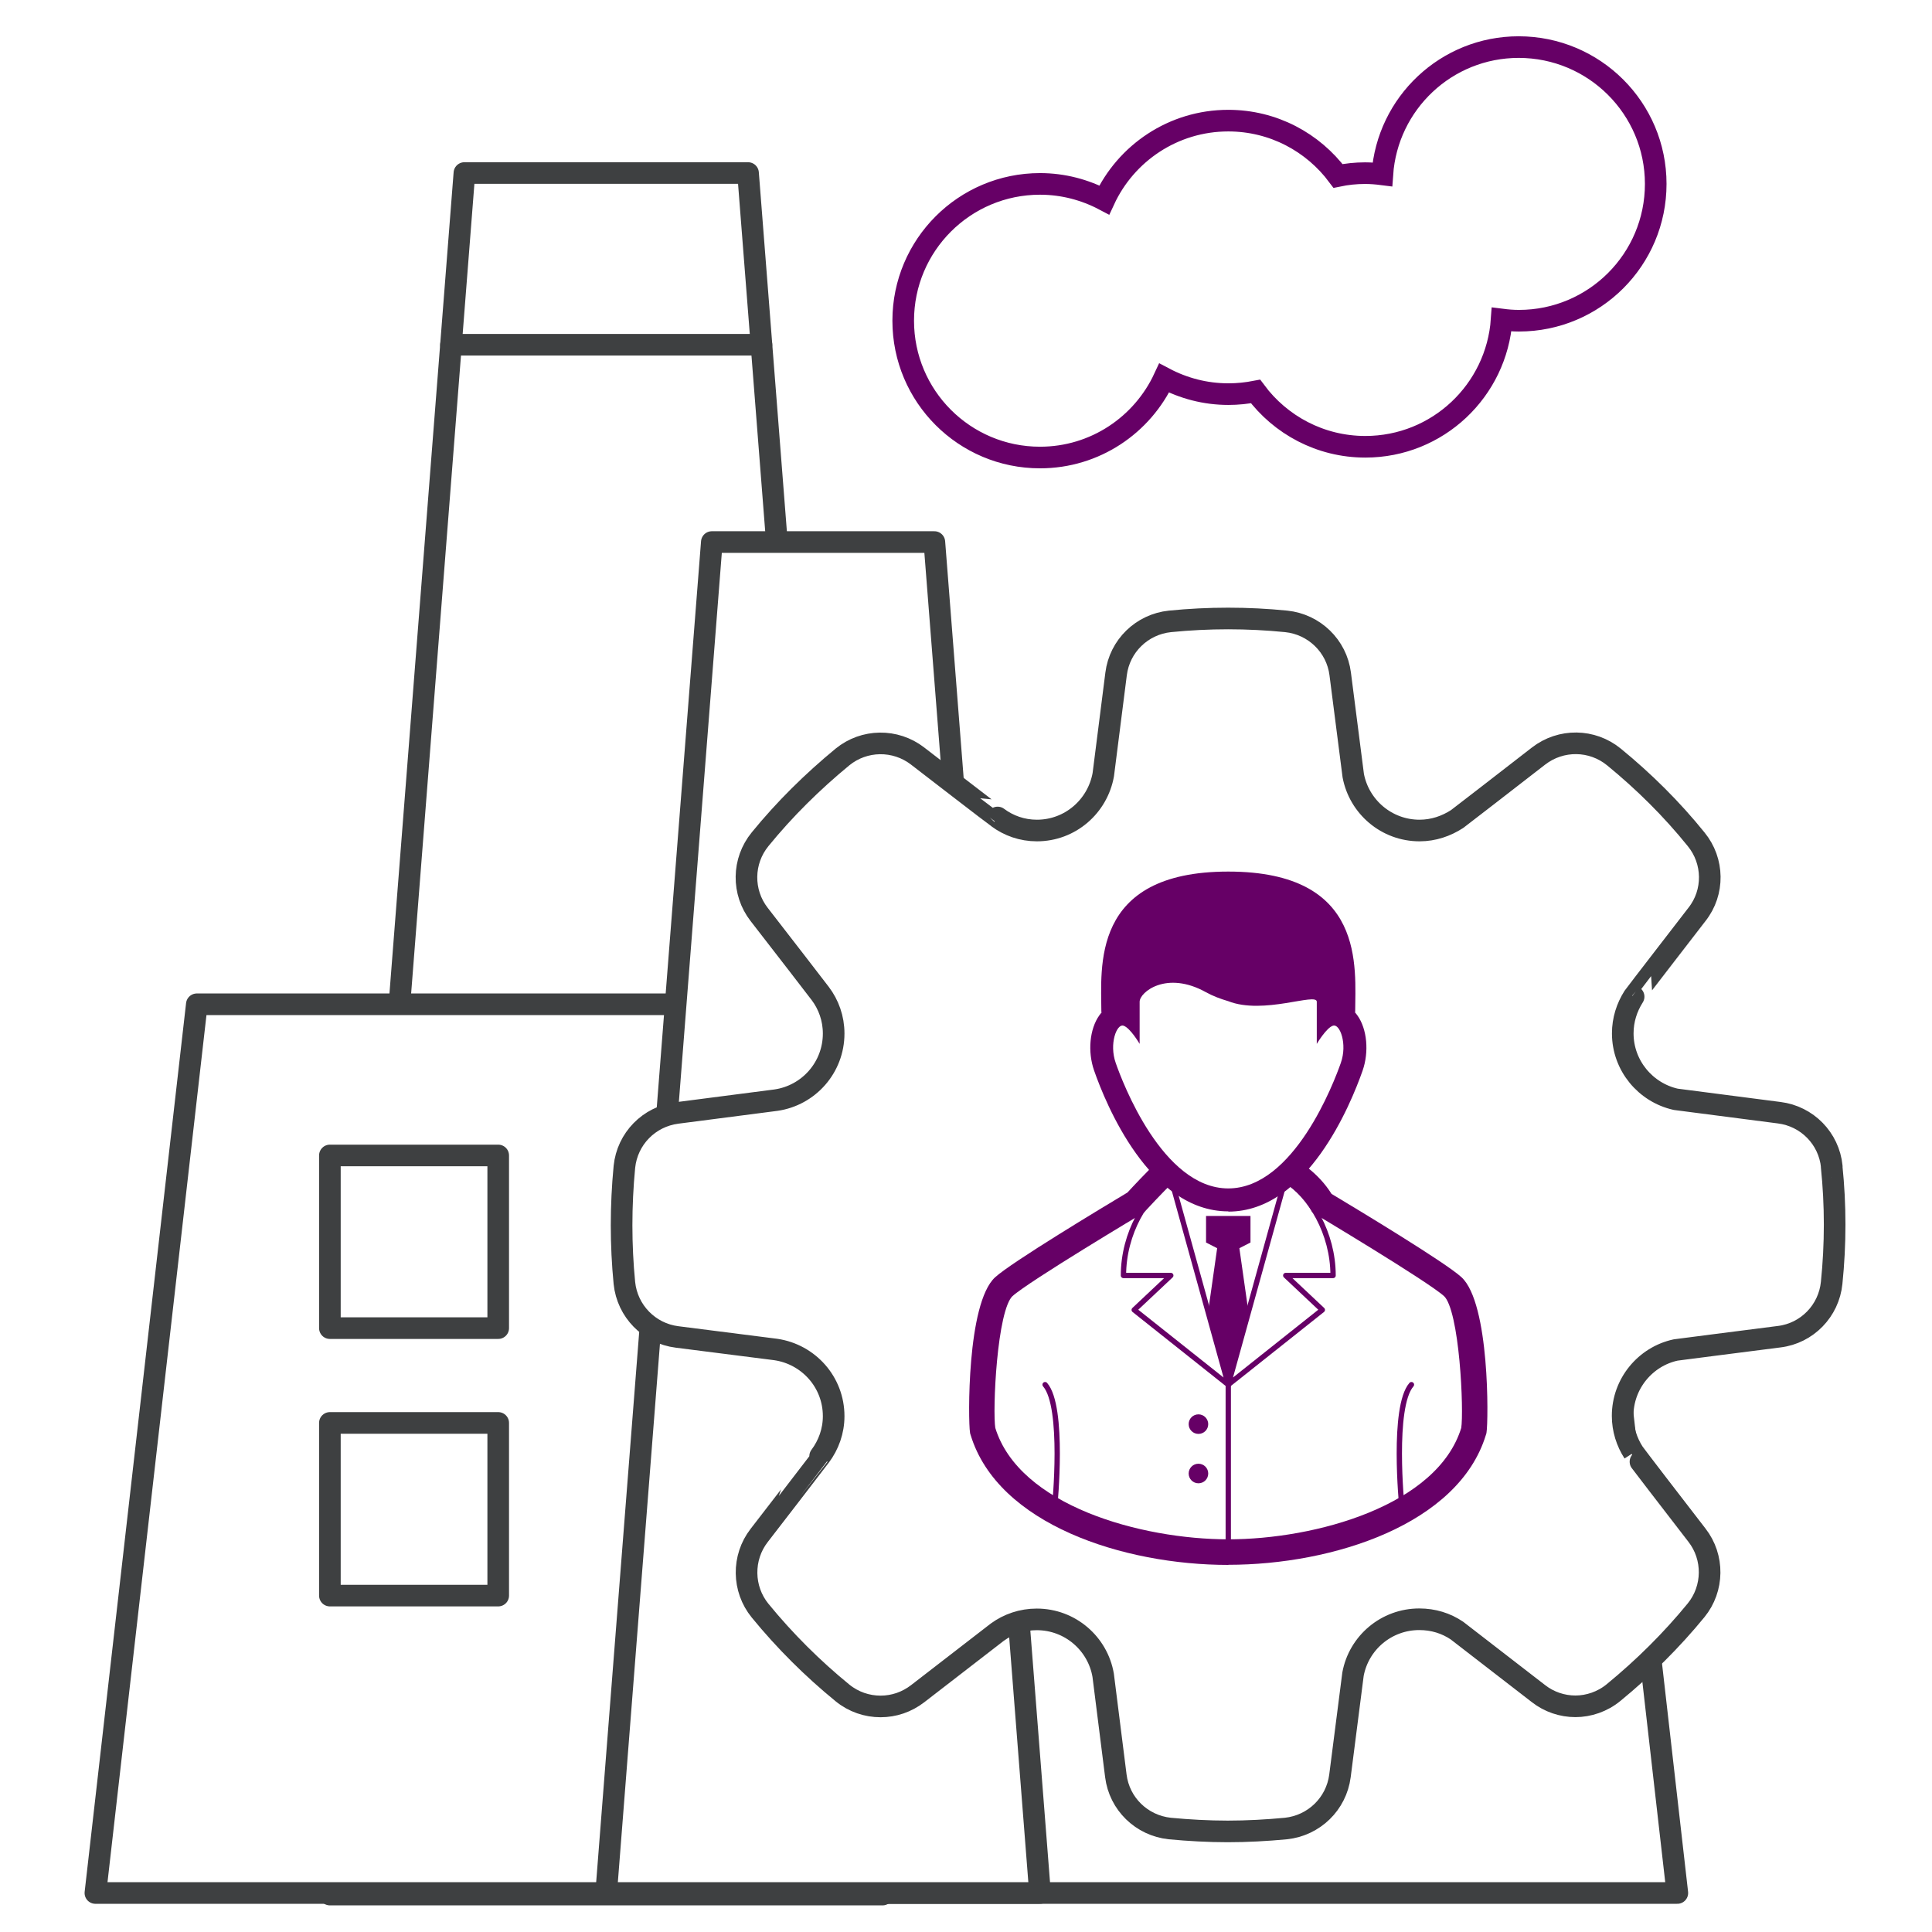 <svg width="160" height="160" viewBox="0 0 160 160" fill="none" xmlns="http://www.w3.org/2000/svg">
<rect width="160" height="160" fill="white"/>
<g clip-path="url(#clip0_1_8502)">
<path d="M61.95 14.33H38.46L27.32 156.9H73.09L61.95 14.33Z" fill="white"/>
<path d="M61.95 14.33H38.46L27.32 156.9H73.09L61.95 14.33Z" stroke="#3E4041" stroke-width="1.79" stroke-linecap="round" stroke-linejoin="round"/>
<path d="M130.51 83.17H16.3L7.9 156.77H138.91L130.51 83.17Z" fill="white"/>
<path d="M130.51 83.17H16.3L7.9 156.77H138.91L130.51 83.17Z" stroke="#3E4041" stroke-width="1.79" stroke-linecap="round" stroke-linejoin="round"/>
<path d="M77.38 44.89H58.95L50.2 156.77H86.13L77.38 44.89Z" fill="white"/>
<path d="M77.38 44.89H58.95L50.2 156.77H86.13L77.38 44.89Z" stroke="#3E4041" stroke-width="1.79" stroke-linecap="round" stroke-linejoin="round"/>
<path d="M41.26 95.69H27.32V109.99H41.26V95.69Z" fill="white"/>
<path d="M41.26 95.69H27.32V109.99H41.26V95.69Z" stroke="#3E4041" stroke-width="1.79" stroke-linecap="round" stroke-linejoin="round"/>
<path d="M108.69 95.69H94.75V109.99H108.69V95.69Z" fill="white"/>
<path d="M108.69 95.69H94.75V109.99H108.69V95.69Z" stroke="#3E4041" stroke-width="1.79" stroke-linecap="round" stroke-linejoin="round"/>
<path d="M130.47 95.69H116.53V109.99H130.47V95.69Z" fill="white"/>
<path d="M130.47 95.69H116.53V109.99H130.47V95.69Z" stroke="#3E4041" stroke-width="1.79" stroke-linecap="round" stroke-linejoin="round"/>
<path d="M130.47 117.84H116.53V132.14H130.47V117.84Z" fill="white"/>
<path d="M130.47 117.84H116.53V132.14H130.47V117.84Z" stroke="#3E4041" stroke-width="1.79" stroke-linecap="round" stroke-linejoin="round"/>
<path d="M41.26 117.84H27.32V132.14H41.26V117.84Z" fill="white"/>
<path d="M41.26 117.84H27.32V132.14H41.26V117.84Z" stroke="#3E4041" stroke-width="1.79" stroke-linecap="round" stroke-linejoin="round"/>
<path d="M125.77 3.9C119.78 3.9 114.89 8.55 114.48 14.44C114.01 14.38 113.54 14.34 113.05 14.34C112.28 14.34 111.53 14.42 110.81 14.57C108.74 11.79 105.45 9.99 101.72 9.99C97.16 9.99 93.24 12.69 91.45 16.56C89.86 15.72 88.05 15.23 86.13 15.23C79.87 15.23 74.8 20.3 74.8 26.56C74.8 32.82 79.87 37.89 86.13 37.89C90.69 37.89 94.61 35.19 96.41 31.31C98 32.15 99.8 32.64 101.73 32.64C102.5 32.64 103.25 32.56 103.98 32.42C106.04 35.19 109.34 37 113.07 37C119.06 37 123.95 32.35 124.36 26.46C124.83 26.52 125.3 26.56 125.79 26.56C132.05 26.56 137.12 21.49 137.12 15.23C137.12 8.97 132.03 3.9 125.77 3.9Z" fill="white" stroke="#660066" stroke-width="1.79" stroke-miterlimit="10"/>
<path d="M37.35 28.55H63.06" stroke="#3E4041" stroke-width="1.79" stroke-linecap="round" stroke-linejoin="round"/>
<path d="M151.7 96.61C151.47 94.28 149.66 92.44 147.35 92.15C144.49 91.78 138.78 91.04 138.78 91.04C136.27 90.48 134.39 88.24 134.39 85.58C134.39 84.45 134.73 83.42 135.29 82.54C135.28 82.53 140.54 75.72 140.54 75.72C141.98 73.89 141.94 71.31 140.47 69.51C138.44 66.99 136.13 64.71 133.66 62.69C131.85 61.21 129.27 61.18 127.42 62.61C125.18 64.36 120.67 67.83 120.67 67.83C119.77 68.41 118.72 68.78 117.56 68.78C114.83 68.78 112.56 66.82 112.07 64.23L110.99 55.81C110.7 53.5 108.84 51.7 106.52 51.46C103.33 51.14 100.08 51.14 96.89 51.46C94.57 51.7 92.72 53.5 92.43 55.81L91.37 64.15C90.9 66.78 88.63 68.78 85.87 68.78C84.65 68.78 83.53 68.38 82.62 67.7C82.6 67.71 75.99 62.61 75.99 62.61C74.15 61.19 71.57 61.22 69.77 62.69C67.27 64.75 64.98 67.01 62.95 69.5C61.47 71.31 61.44 73.89 62.87 75.73C64.58 77.92 67.93 82.28 67.93 82.28C68.62 83.19 69.04 84.34 69.04 85.59C69.04 88.4 66.97 90.72 64.26 91.11L56.07 92.17C53.74 92.47 51.95 94.31 51.71 96.63C51.4 99.87 51.4 103.1 51.71 106.26C51.95 108.58 53.76 110.43 56.07 110.72L64.25 111.76C66.96 112.16 69.04 114.46 69.04 117.28C69.04 118.52 68.62 119.66 67.92 120.6C67.92 120.62 62.87 127.16 62.87 127.16C61.45 128.99 61.48 131.59 62.95 133.39C65.01 135.91 67.31 138.19 69.77 140.2C70.69 140.95 71.81 141.32 72.92 141.32C74.03 141.32 75.09 140.96 75.99 140.27L82.59 135.17C83.51 134.5 84.64 134.11 85.86 134.11C88.62 134.11 90.91 136.11 91.36 138.74L92.41 147.07C92.7 149.39 94.55 151.18 96.87 151.43C98.46 151.58 100.08 151.67 101.68 151.67C103.28 151.67 104.91 151.58 106.5 151.43C108.82 151.18 110.67 149.39 110.97 147.07L112.05 138.65C112.53 136.05 114.81 134.1 117.54 134.1C118.7 134.1 119.76 134.43 120.66 135.04L127.4 140.25C128.29 140.95 129.38 141.31 130.47 141.31C131.56 141.31 132.71 140.93 133.63 140.17C136.13 138.12 138.43 135.84 140.46 133.36C141.93 131.56 141.96 128.96 140.53 127.13C138.76 124.85 135.28 120.31 135.29 120.3C134.72 119.42 134.38 118.37 134.38 117.26C134.38 114.58 136.27 112.34 138.77 111.8C138.77 111.8 144.56 111.05 147.34 110.7C149.65 110.42 151.46 108.56 151.69 106.24C152.02 103.03 152.02 99.79 151.69 96.61" fill="white"/>
<path d="M151.7 96.61C151.47 94.28 149.66 92.44 147.35 92.15C144.49 91.78 138.78 91.04 138.78 91.04C136.27 90.48 134.39 88.24 134.39 85.58C134.39 84.45 134.73 83.42 135.29 82.54C135.28 82.53 140.54 75.72 140.54 75.72C141.98 73.89 141.94 71.31 140.47 69.51C138.44 66.99 136.13 64.71 133.66 62.69C131.85 61.21 129.27 61.18 127.42 62.61C125.18 64.36 120.67 67.83 120.67 67.83C119.77 68.41 118.72 68.78 117.56 68.78C114.83 68.78 112.56 66.82 112.07 64.23L110.99 55.81C110.7 53.5 108.84 51.7 106.52 51.46C103.33 51.14 100.08 51.14 96.89 51.46C94.57 51.7 92.72 53.5 92.43 55.81L91.37 64.15C90.9 66.78 88.63 68.78 85.87 68.78C84.65 68.78 83.53 68.38 82.62 67.7C82.6 67.71 75.99 62.61 75.99 62.61C74.15 61.19 71.57 61.22 69.77 62.69C67.27 64.75 64.98 67.01 62.95 69.5C61.47 71.31 61.44 73.89 62.87 75.73C64.58 77.92 67.93 82.28 67.93 82.28C68.62 83.19 69.04 84.34 69.04 85.59C69.04 88.4 66.97 90.72 64.26 91.11L56.07 92.17C53.74 92.47 51.95 94.31 51.71 96.63C51.4 99.87 51.4 103.1 51.71 106.26C51.95 108.58 53.76 110.43 56.07 110.72L64.25 111.76C66.96 112.16 69.04 114.46 69.04 117.28C69.04 118.52 68.62 119.66 67.92 120.6C67.92 120.62 62.87 127.16 62.87 127.16C61.45 128.99 61.48 131.59 62.95 133.39C65.01 135.91 67.31 138.19 69.77 140.2C70.69 140.95 71.81 141.32 72.92 141.32C74.03 141.32 75.09 140.96 75.99 140.27L82.59 135.17C83.51 134.5 84.64 134.11 85.86 134.11C88.62 134.11 90.91 136.11 91.36 138.74L92.41 147.07C92.7 149.39 94.55 151.18 96.87 151.43C98.46 151.58 100.08 151.67 101.68 151.67C103.28 151.67 104.91 151.58 106.5 151.43C108.82 151.18 110.67 149.39 110.97 147.07L112.05 138.65C112.53 136.05 114.81 134.1 117.54 134.1C118.7 134.1 119.76 134.43 120.66 135.04L127.4 140.25C128.29 140.95 129.38 141.31 130.47 141.31C131.56 141.31 132.71 140.93 133.63 140.17C136.13 138.12 138.43 135.84 140.46 133.36C141.93 131.56 141.96 128.96 140.53 127.13C138.76 124.85 135.28 120.31 135.29 120.3C134.72 119.42 134.38 118.37 134.38 117.26C134.38 114.58 136.27 112.34 138.77 111.8C138.77 111.8 144.56 111.05 147.34 110.7C149.65 110.42 151.46 108.56 151.69 106.24C152.02 103.03 152.02 99.79 151.69 96.61H151.7Z" stroke="#3E4041" stroke-width="1.79" stroke-linecap="round" stroke-linejoin="round"/>
<path d="M101.72 129.6C93.03 129.6 82.65 126.24 80.39 118.86L80.35 118.74L80.33 118.62C80.18 117.72 80.05 107.94 82.41 105.78C83.79 104.52 91.32 99.99 93.37 98.76C93.82 98.27 94.97 97.04 95.72 96.34L96.27 95.82H106.92L107.35 96.06C107.55 96.17 109.18 97.12 110.27 98.87C112.57 100.25 119.7 104.55 121.03 105.77C123.39 107.93 123.26 117.71 123.11 118.61L123.09 118.73L123.05 118.85C120.79 126.23 110.41 129.59 101.72 129.59" fill="#660066"/>
<path d="M108.85 100.25C108.85 100.25 118.37 105.93 119.74 107.18C121.11 108.43 121.46 116.87 121.23 118.3C119.21 124.9 108.98 127.7 101.72 127.7C94.46 127.7 84.24 124.91 82.21 118.3C81.97 116.87 82.33 108.43 83.7 107.18C85.07 105.93 94.59 100.25 94.59 100.25C94.59 100.25 96.14 98.56 97.03 97.73H106.42C106.42 97.73 108.04 98.63 108.85 100.25Z" fill="white"/>
<path d="M108.85 100.25C108.85 100.25 118.37 105.93 119.74 107.18C121.11 108.43 121.46 116.87 121.23 118.3C119.21 124.9 108.98 127.7 101.72 127.7C94.46 127.7 84.24 124.91 82.21 118.3C81.97 116.87 82.33 108.43 83.7 107.18C85.07 105.93 94.59 100.25 94.59 100.25C94.59 100.25 96.14 98.56 97.03 97.73H106.42C106.42 97.73 108.04 98.63 108.85 100.25Z" stroke="#660066" stroke-width="0.44" stroke-linecap="round" stroke-linejoin="round"/>
<path d="M106.42 97.72L101.72 114.67L109.51 108.48L106.48 105.63H110.4C110.4 102.12 108.5 98.97 106.42 97.72Z" stroke="#660066" stroke-width="0.44" stroke-linecap="round" stroke-linejoin="round"/>
<path d="M116.09 124.71C116.09 124.71 115.28 116.52 116.89 114.67" stroke="#660066" stroke-width="0.44" stroke-linecap="round" stroke-linejoin="round"/>
<path d="M97.02 97.72L101.72 114.67L93.93 108.48L96.96 105.63H93.04C93.04 102.12 94.94 98.97 97.02 97.72Z" stroke="#660066" stroke-width="0.44" stroke-linecap="round" stroke-linejoin="round"/>
<path d="M103.56 100.7H101.72H99.88V102.9L100.8 103.37L100.05 108.64L101.72 114.67L103.39 108.64L102.64 103.37L103.56 102.9V100.7Z" fill="#660066"/>
<path d="M87.35 124.71C87.35 124.71 88.16 116.52 86.55 114.67" stroke="#660066" stroke-width="0.44" stroke-linecap="round" stroke-linejoin="round"/>
<path d="M100.06 117.94C100.06 118.39 99.7 118.75 99.25 118.75C98.8 118.75 98.44 118.39 98.44 117.94C98.44 117.49 98.8 117.13 99.25 117.13C99.7 117.13 100.06 117.5 100.06 117.94Z" fill="#660066"/>
<path d="M100.06 122.03C100.06 122.48 99.7 122.84 99.25 122.84C98.8 122.84 98.44 122.48 98.44 122.03C98.44 121.58 98.8 121.22 99.25 121.22C99.7 121.22 100.06 121.58 100.06 122.03Z" fill="#660066"/>
<path d="M112.23 83.83C112.23 80.18 113.18 72.18 101.72 72.18C90.26 72.18 91.21 80.19 91.21 83.83H112.22H112.23Z" fill="#660066"/>
<path d="M101.72 100.32C95.19 100.32 91.56 91.39 90.61 88.66C90.06 87.09 90.24 85.21 91.04 84.09C91.41 83.56 91.92 83.21 92.49 83.08V82.96C92.49 81.1 94.67 79.48 97.16 79.48C98.36 79.48 99.59 79.82 100.81 80.5C101.2 80.72 101.68 80.91 102.25 81.07L102.34 81.1L102.43 81.14C102.85 81.31 103.4 81.39 104.08 81.39C105.05 81.39 106.1 81.21 106.94 81.07C107.63 80.95 108.18 80.86 108.66 80.86C110.17 80.86 110.97 81.92 110.97 82.97V83.09C111.53 83.22 112.05 83.57 112.42 84.1C113.22 85.23 113.39 87.11 112.84 88.68C111.88 91.41 108.26 100.34 101.73 100.34" fill="#660066"/>
<path d="M110.4 84.94C109.85 85.1 109.05 86.45 109.05 86.45V82.96C109.05 82.17 104.64 84.07 101.71 82.91C101.06 82.72 100.43 82.48 99.87 82.17C96.6 80.35 94.38 82.17 94.38 82.96V86.45C94.38 86.45 93.59 85.1 93.03 84.94C92.48 84.78 91.84 86.45 92.4 88.03C92.95 89.62 96.28 98.42 101.72 98.42C107.16 98.42 110.48 89.62 111.04 88.03C111.6 86.44 110.96 84.78 110.41 84.94" fill="white"/>
<path d="M101.72 114.67V127.7" stroke="#660066" stroke-width="0.44" stroke-linecap="round" stroke-linejoin="round"/>
</g>
<defs>
<clipPath id="clip0_1_8502">
<rect width="145.85" height="154.8" fill="white" transform="translate(7 3)"/>
</clipPath>
</defs>
</svg>
